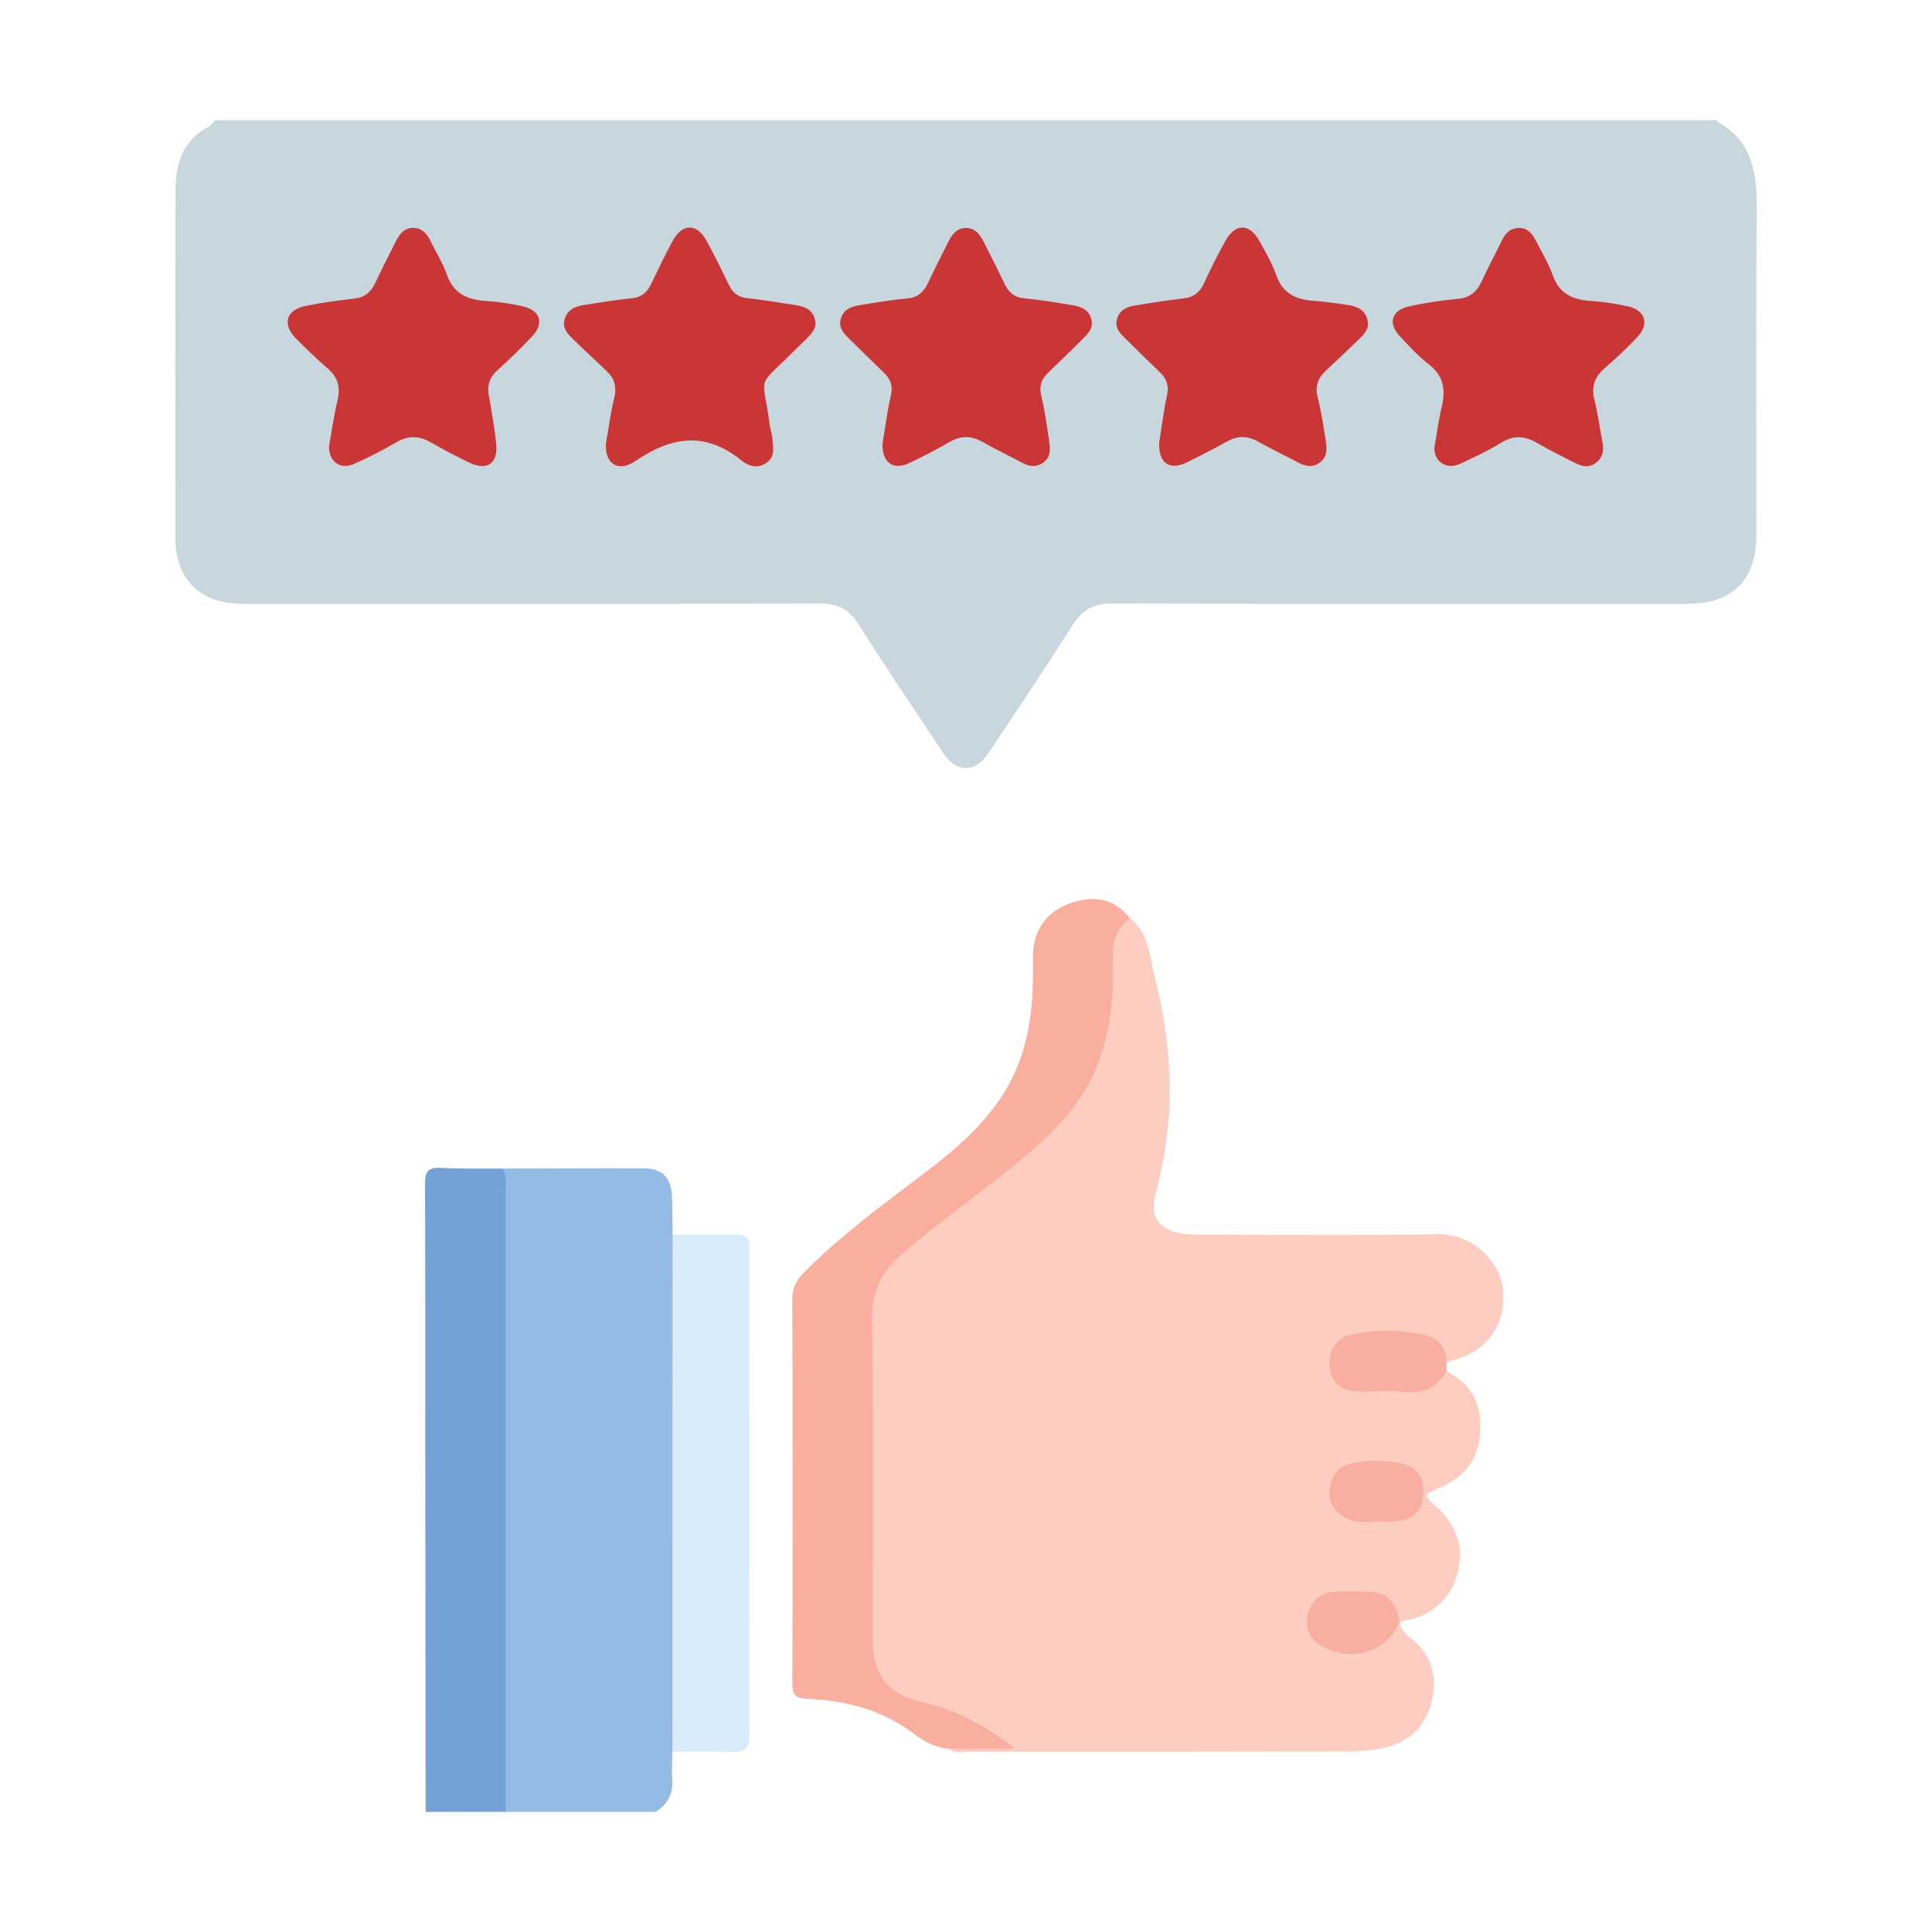 <svg xmlns="http://www.w3.org/2000/svg" xmlns:xlink="http://www.w3.org/1999/xlink" id="Layer_1" x="0px" y="0px" width="520px" height="520px" viewBox="0 0 520 520" xml:space="preserve"> <g> <path fill-rule="evenodd" clip-rule="evenodd" fill="#C7D7DD" d="M461.966,32.335c0.067,0.134,0.1,0.332,0.207,0.391 c9.746,5.314,10.738,14.247,10.654,24.115c-0.249,29.022-0.084,58.048-0.092,87.073c-0.003,12.188-6.362,18.597-18.414,18.597 c-51.617,0.001-103.233,0.052-154.848-0.081c-4.895-0.013-8.093,1.61-10.712,5.718c-7.373,11.565-15,22.971-22.596,34.393 c-3.713,5.583-8.685,5.581-12.402,0c-7.686-11.54-15.398-23.068-22.876-34.744c-2.453-3.829-5.449-5.361-9.98-5.353 c-51.915,0.104-103.83,0.068-155.745,0.065c-11.27-0.001-17.943-6.518-17.956-17.701c-0.036-31.268-0.077-62.537,0.036-93.805 c0.026-6.989,1.98-13.27,8.836-16.859c0.742-0.389,1.264-1.197,1.887-1.811C192.633,32.335,327.299,32.335,461.966,32.335z"></path> <path fill-rule="evenodd" clip-rule="evenodd" fill="#94BBE4" d="M135.196,314.52c12.629-0.029,25.258-0.102,37.885-0.066 c5.17,0.014,7.532,2.361,7.796,7.639c0.17,3.408,0.102,6.832,0.142,10.248c1.525,1.73,1.431,3.869,1.432,5.951 c0.029,42.422,0.03,84.846,0,127.266c-0.002,2.084,0.087,4.225-1.477,5.934c-0.02,2.383-0.224,4.779-0.021,7.143 c0.34,3.975-1.164,6.904-4.441,9.031c-13.466,0-26.933,0-40.399,0c-1.542-1.725-1.443-3.867-1.444-5.951 c-0.054-54.564,0.025-109.129-0.048-163.695C134.62,316.822,134.604,315.619,135.196,314.52z"></path> <path fill-rule="evenodd" clip-rule="evenodd" fill="#74A1D6" d="M135.196,314.52c1.308,1.879,0.888,4.027,0.888,6.088 c0.021,55.686,0.022,111.371,0.028,167.057c-7.183,0-14.365,0-21.547,0c-0.037-32.277-0.083-64.555-0.106-96.834 c-0.017-24.061,0.057-48.121-0.071-72.18c-0.019-3.285,0.786-4.508,4.229-4.316C124.13,314.643,129.668,314.482,135.196,314.52z"></path> <path fill-rule="evenodd" clip-rule="evenodd" fill="#FCCDC0" d="M389.346,369.105c7.223,3.541,9.693,9.5,8.971,17.232 c-0.655,6.994-4.546,11.436-10.746,14.082c-4.49,1.92-4.554,1.859-0.963,5.107c5.171,4.678,7.471,10.455,5.852,17.262 c-1.943,8.158-7.587,12.479-15.753,13.691c-1.345-0.848-1.782-2.35-2.595-3.582c-1.223-1.852-2.924-3-5.141-3.17 c-3.272-0.25-6.566-0.361-9.822,0.055c-3.343,0.428-5.466,2.504-5.921,5.801c-0.47,3.4,1.364,5.875,4.436,6.957 c4.161,1.467,8.513,1.271,12.756,0.133c1.785-0.48,3.03-1.768,3.885-3.473c0.542-1.08,0.472-2.822,2.401-2.715 c0.311,2.898,2.888,4.07,4.619,5.797c4.806,4.791,5.441,10.639,3.747,16.58c-1.908,6.693-6.761,10.576-13.79,11.82 c-4.605,0.816-9.2,0.758-13.816,0.762c-32.138,0.029-64.273,0.063-96.41,0.041c-1.868-0.002-3.912,0.662-5.585-0.84 c5.139-2.605,10.475-0.842,14.9-1c1.403,0.48,1.051-0.539,1.036,0.061c-0.004,0.133-0.182,0.199-0.427,0.035 c-8.79-5.834-18.718-8.984-28.524-12.559c-6.309-2.297-8.495-8.131-8.758-14.467c-0.286-6.865-0.077-13.744-0.08-20.617 c-0.008-22.264,0.21-44.531-0.114-66.789c-0.121-8.279,3.265-14.064,9.242-19.342c9.879-8.723,20.84-16.035,30.917-24.469 c10.557-8.83,19.807-18.635,22.944-32.764c1.474-6.633,1.8-13.301,1.654-20.037c-0.068-3.184,0.272-6.297,2.055-9.041 c0.867-1.334,1.624-2.976,3.728-2.608c5.196,3.915,5.258,10.157,6.678,15.608c2.893,11.102,4.372,22.441,4.075,33.98 c-0.225,8.676-1.8,17.111-3.909,25.484c-1.274,5.055,0.746,8.207,5.782,9.578c1.921,0.521,3.813,0.602,5.751,0.602 c21.364,0,42.736,0.346,64.089-0.146c10.216-0.234,17.378,7.779,18.019,15.078c0.874,9.967-4.952,17.348-15.169,19.309 c-2.23-2.703-3.881-6.156-7.985-6.52c-6.078-0.537-12.213-1.242-18.145,0.732c-3.053,1.016-4.227,3.65-3.961,6.783 c0.275,3.264,2.19,5.299,5.403,5.559c5.791,0.473,11.607,0.313,17.412,0.082C385.175,373.057,386.455,369.633,389.346,369.105z"></path> <path fill-rule="evenodd" clip-rule="evenodd" fill="#F9AE9E" d="M304.043,247.05c-3.597,2.837-4.707,6.688-4.538,11.072 c0.416,10.844-0.777,21.329-5.393,31.399c-4.405,9.607-11.947,16.404-19.68,22.91c-10.465,8.805-21.888,16.436-32.139,25.537 c-4.927,4.375-7.602,9.439-7.54,16.396c0.261,29.02,0.105,58.045,0.113,87.068c0.003,9.205,4.065,14.629,13.036,16.602 c9.232,2.029,17.232,6.359,25.302,12.611c-6.336,0-12.036,0-17.735,0c-3.749-0.213-6.861-2.02-9.733-4.178 c-8.449-6.35-18.176-8.805-28.47-9.238c-3.156-0.135-4.013-1.057-4.004-4.143c0.095-34.549,0.112-69.098-0.012-103.646 c-0.014-4.045,2.418-6.277,4.83-8.627c9.324-9.08,19.773-16.797,30.133-24.627c10.789-8.152,20.958-16.9,25.981-30.057 c3.413-8.941,4.015-18.25,3.816-27.718c-0.183-8.741,4.415-14.318,13.002-16.124C296.277,241.181,300.652,242.854,304.043,247.05z"></path> <path fill-rule="evenodd" clip-rule="evenodd" fill="#D9EBF9" d="M180.975,471.49c0.015-46.383,0.029-92.768,0.044-139.15 c5.677,0.002,11.358,0.107,17.032-0.041c2.698-0.07,3.649,0.832,3.645,3.592c-0.065,43.777-0.07,87.557,0.002,131.334 c0.006,3.426-1.417,4.408-4.587,4.314C191.736,471.379,186.354,471.492,180.975,471.49z"></path> <path fill-rule="evenodd" clip-rule="evenodd" fill="#F9AF9F" d="M389.346,369.105c-2.474,3.979-5.729,6.043-10.727,5.537 c-4.429-0.447-8.939-0.016-13.41-0.121c-4.196-0.098-6.871-2.512-7.328-6.35c-0.521-4.389,1.579-7.988,5.555-8.885 c6.445-1.451,12.968-1.408,19.44-0.137c3.956,0.777,6.288,3.203,6.482,7.393C389.354,367.398,389.349,368.252,389.346,369.105z"></path> <path fill-rule="evenodd" clip-rule="evenodd" fill="#C93635" d="M386.052,120.6c0.646-3.67,1.106-7.384,1.972-11 c1.1-4.592,0.642-8.393-3.438-11.522c-2.828-2.168-5.274-4.867-7.737-7.475c-3.371-3.569-2.379-7.097,2.454-8.163 c4.355-0.962,8.811-1.589,13.254-2.021c3.285-0.319,5.03-2.074,6.314-4.864c1.683-3.657,3.619-7.198,5.357-10.831 c0.91-1.902,2.224-3.254,4.359-3.379c2.431-0.142,3.789,1.49,4.785,3.44c1.563,3.057,3.404,6.026,4.523,9.242 c1.755,5.046,5.389,6.638,10.262,6.97c3.406,0.232,6.834,0.728,10.16,1.501c4.464,1.038,5.625,4.63,2.54,8.025 c-2.809,3.09-5.926,5.919-9.069,8.681c-2.646,2.327-3.513,4.917-2.655,8.379c0.931,3.754,1.448,7.611,2.178,11.417 c0.425,2.22,0.113,4.168-1.822,5.607c-1.82,1.353-3.691,0.94-5.487,0.034c-3.466-1.75-6.954-3.471-10.305-5.425 c-3.278-1.912-6.271-2.128-9.649-0.068c-3.559,2.169-7.347,3.999-11.149,5.722C389.337,126.484,386.044,124.312,386.052,120.6z"></path> <path fill-rule="evenodd" clip-rule="evenodd" fill="#C93635" d="M312.007,119.115c0.625-3.931,1.145-8.385,2.101-12.744 c0.599-2.724-0.215-4.591-2.098-6.372c-3.149-2.979-6.215-6.045-9.316-9.074c-1.428-1.394-2.699-2.845-2.04-5.083 c0.692-2.343,2.534-3.244,4.69-3.593c4.412-0.715,8.827-1.444,13.266-1.941c2.695-0.301,4.285-1.602,5.405-4.003 c1.827-3.919,3.758-7.804,5.865-11.579c2.621-4.69,6.46-4.623,9.09,0.123c1.664,3,3.42,6.017,4.543,9.233 c1.691,4.84,5.167,6.503,9.85,6.863c3.268,0.251,6.529,0.687,9.765,1.212c2.108,0.342,3.996,1.147,4.81,3.48 c0.849,2.435-0.445,4.003-1.99,5.492c-3.012,2.905-6.03,5.805-9.102,8.646c-2.171,2.01-2.932,4.222-2.172,7.23 c0.983,3.891,1.567,7.889,2.193,11.863c0.329,2.096,0.321,4.199-1.702,5.67c-2,1.456-3.897,0.937-5.856-0.103 c-3.559-1.887-7.205-3.616-10.712-5.595c-2.902-1.639-5.592-1.565-8.464,0.041c-3.515,1.966-7.096,3.822-10.718,5.583 C314.806,126.706,311.759,124.666,312.007,119.115z"></path> <path fill-rule="evenodd" clip-rule="evenodd" fill="#C93635" d="M88.557,120.128c0.723-4.015,1.306-8.309,2.309-12.502 c0.826-3.455,0.054-6.066-2.604-8.394c-3.034-2.656-5.979-5.43-8.784-8.326c-3.518-3.631-2.405-7.47,2.545-8.509 c4.367-0.917,8.812-1.515,13.25-2.013c2.866-0.321,4.577-1.737,5.752-4.265c1.761-3.787,3.689-7.495,5.558-11.231 c0.982-1.962,2.302-3.612,4.717-3.547c2.369,0.064,3.687,1.65,4.648,3.663c1.416,2.961,3.245,5.77,4.304,8.848 c1.794,5.216,5.577,6.834,10.601,7.165c3.407,0.225,6.843,0.701,10.153,1.519c4.498,1.112,5.438,4.586,2.242,7.971 c-2.974,3.149-6.072,6.198-9.3,9.084c-2.127,1.901-2.869,4-2.393,6.757c0.758,4.404,1.581,8.814,2.007,13.257 c0.5,5.208-2.521,7.189-7.257,4.901c-3.491-1.688-6.945-3.476-10.302-5.414c-3.145-1.814-6.054-1.942-9.271-0.081 c-3.74,2.164-7.59,4.188-11.554,5.898C91.54,126.482,88.505,124.231,88.557,120.128z"></path> <path fill-rule="evenodd" clip-rule="evenodd" fill="#C93635" d="M163.063,119.592c0.719-4.108,1.259-8.413,2.276-12.602 c0.732-3.013-0.011-5.224-2.175-7.233c-3.066-2.846-6.086-5.743-9.104-8.642c-1.547-1.487-2.85-3.038-1.989-5.481 c0.822-2.333,2.705-3.13,4.811-3.479c4.411-0.729,8.835-1.429,13.28-1.894c2.583-0.269,4.015-1.642,5.066-3.795 c1.897-3.89,3.743-7.812,5.812-11.61c2.596-4.763,6.47-4.829,9.083-0.136c2.176,3.908,4.103,7.957,6.068,11.979 c0.996,2.039,2.401,3.257,4.757,3.528c4.14,0.478,8.266,1.106,12.381,1.771c2.354,0.38,4.82,0.714,5.846,3.422 c1.072,2.831-0.826,4.46-2.519,6.159c-0.949,0.954-1.943,1.861-2.89,2.816c-10.66,10.745-8.411,5.628-6.532,20.389 c0.132,1.031,0.563,2.033,0.629,3.062c0.148,2.325,0.934,4.825-1.45,6.621c-2.539,1.91-5.041,0.928-7.008-0.655 c-9.629-7.757-18.805-6.299-28.418,0.297C166.468,127.211,162.83,124.816,163.063,119.592z"></path> <path fill-rule="evenodd" clip-rule="evenodd" fill="#C93635" d="M237.519,119.531c0.677-4.043,1.258-8.633,2.271-13.126 c0.572-2.542-0.077-4.338-1.821-6.022c-3.115-3.009-6.2-6.049-9.288-9.086c-1.618-1.592-3.22-3.168-2.277-5.81 c0.913-2.559,3.128-3.044,5.344-3.407c4.112-0.675,8.232-1.383,12.379-1.739c2.951-0.254,4.535-1.775,5.693-4.271 c1.631-3.513,3.407-6.959,5.14-10.424c1.094-2.186,2.337-4.367,5.173-4.291c2.581,0.07,3.796,2.063,4.825,4.127 c1.792,3.601,3.665,7.164,5.367,10.805c1.102,2.359,2.605,3.757,5.368,4.014c4.145,0.383,8.264,1.087,12.378,1.743 c2.386,0.38,4.768,0.889,5.606,3.691c0.794,2.647-0.939,4.179-2.534,5.755c-2.975,2.939-5.94,5.888-8.972,8.768 c-1.899,1.804-2.559,3.704-1.896,6.408c0.99,4.037,1.532,8.191,2.135,12.314c0.304,2.08,0.386,4.19-1.742,5.615 c-2.037,1.362-3.911,0.861-5.866-0.194c-3.41-1.843-6.915-3.512-10.287-5.421c-3-1.701-5.801-1.818-8.851-0.061 c-3.614,2.082-7.324,4.021-11.104,5.785C240.463,126.616,237.426,124.518,237.519,119.531z"></path> <path fill-rule="evenodd" clip-rule="evenodd" fill="#F9AF9F" d="M370.146,409.551c-1.49,0-2.982,0.08-4.465-0.016 c-3.858-0.244-7.451-3.355-7.811-6.682c-0.44-4.082,1.678-8.115,5.596-8.936c4.765-1,9.733-1.16,14.53,0.184 c4.414,1.236,5.35,4.605,5.018,8.738c-0.337,4.168-2.939,6.016-6.628,6.58c-2.035,0.313-4.157,0.057-6.24,0.057 C370.146,409.5,370.146,409.525,370.146,409.551z"></path> <path fill-rule="evenodd" clip-rule="evenodd" fill="#F9AF9F" d="M376.705,436.486c-3.284,8.064-12.799,11.092-20.809,6.645 c-3.065-1.701-4.535-4.457-4.037-7.734c0.579-3.822,2.952-6.58,7.05-6.916c3.4-0.277,6.857-0.271,10.26-0.008 c4.784,0.371,6.798,3.664,7.538,8.008C376.706,436.48,376.705,436.486,376.705,436.486z"></path> </g> </svg>